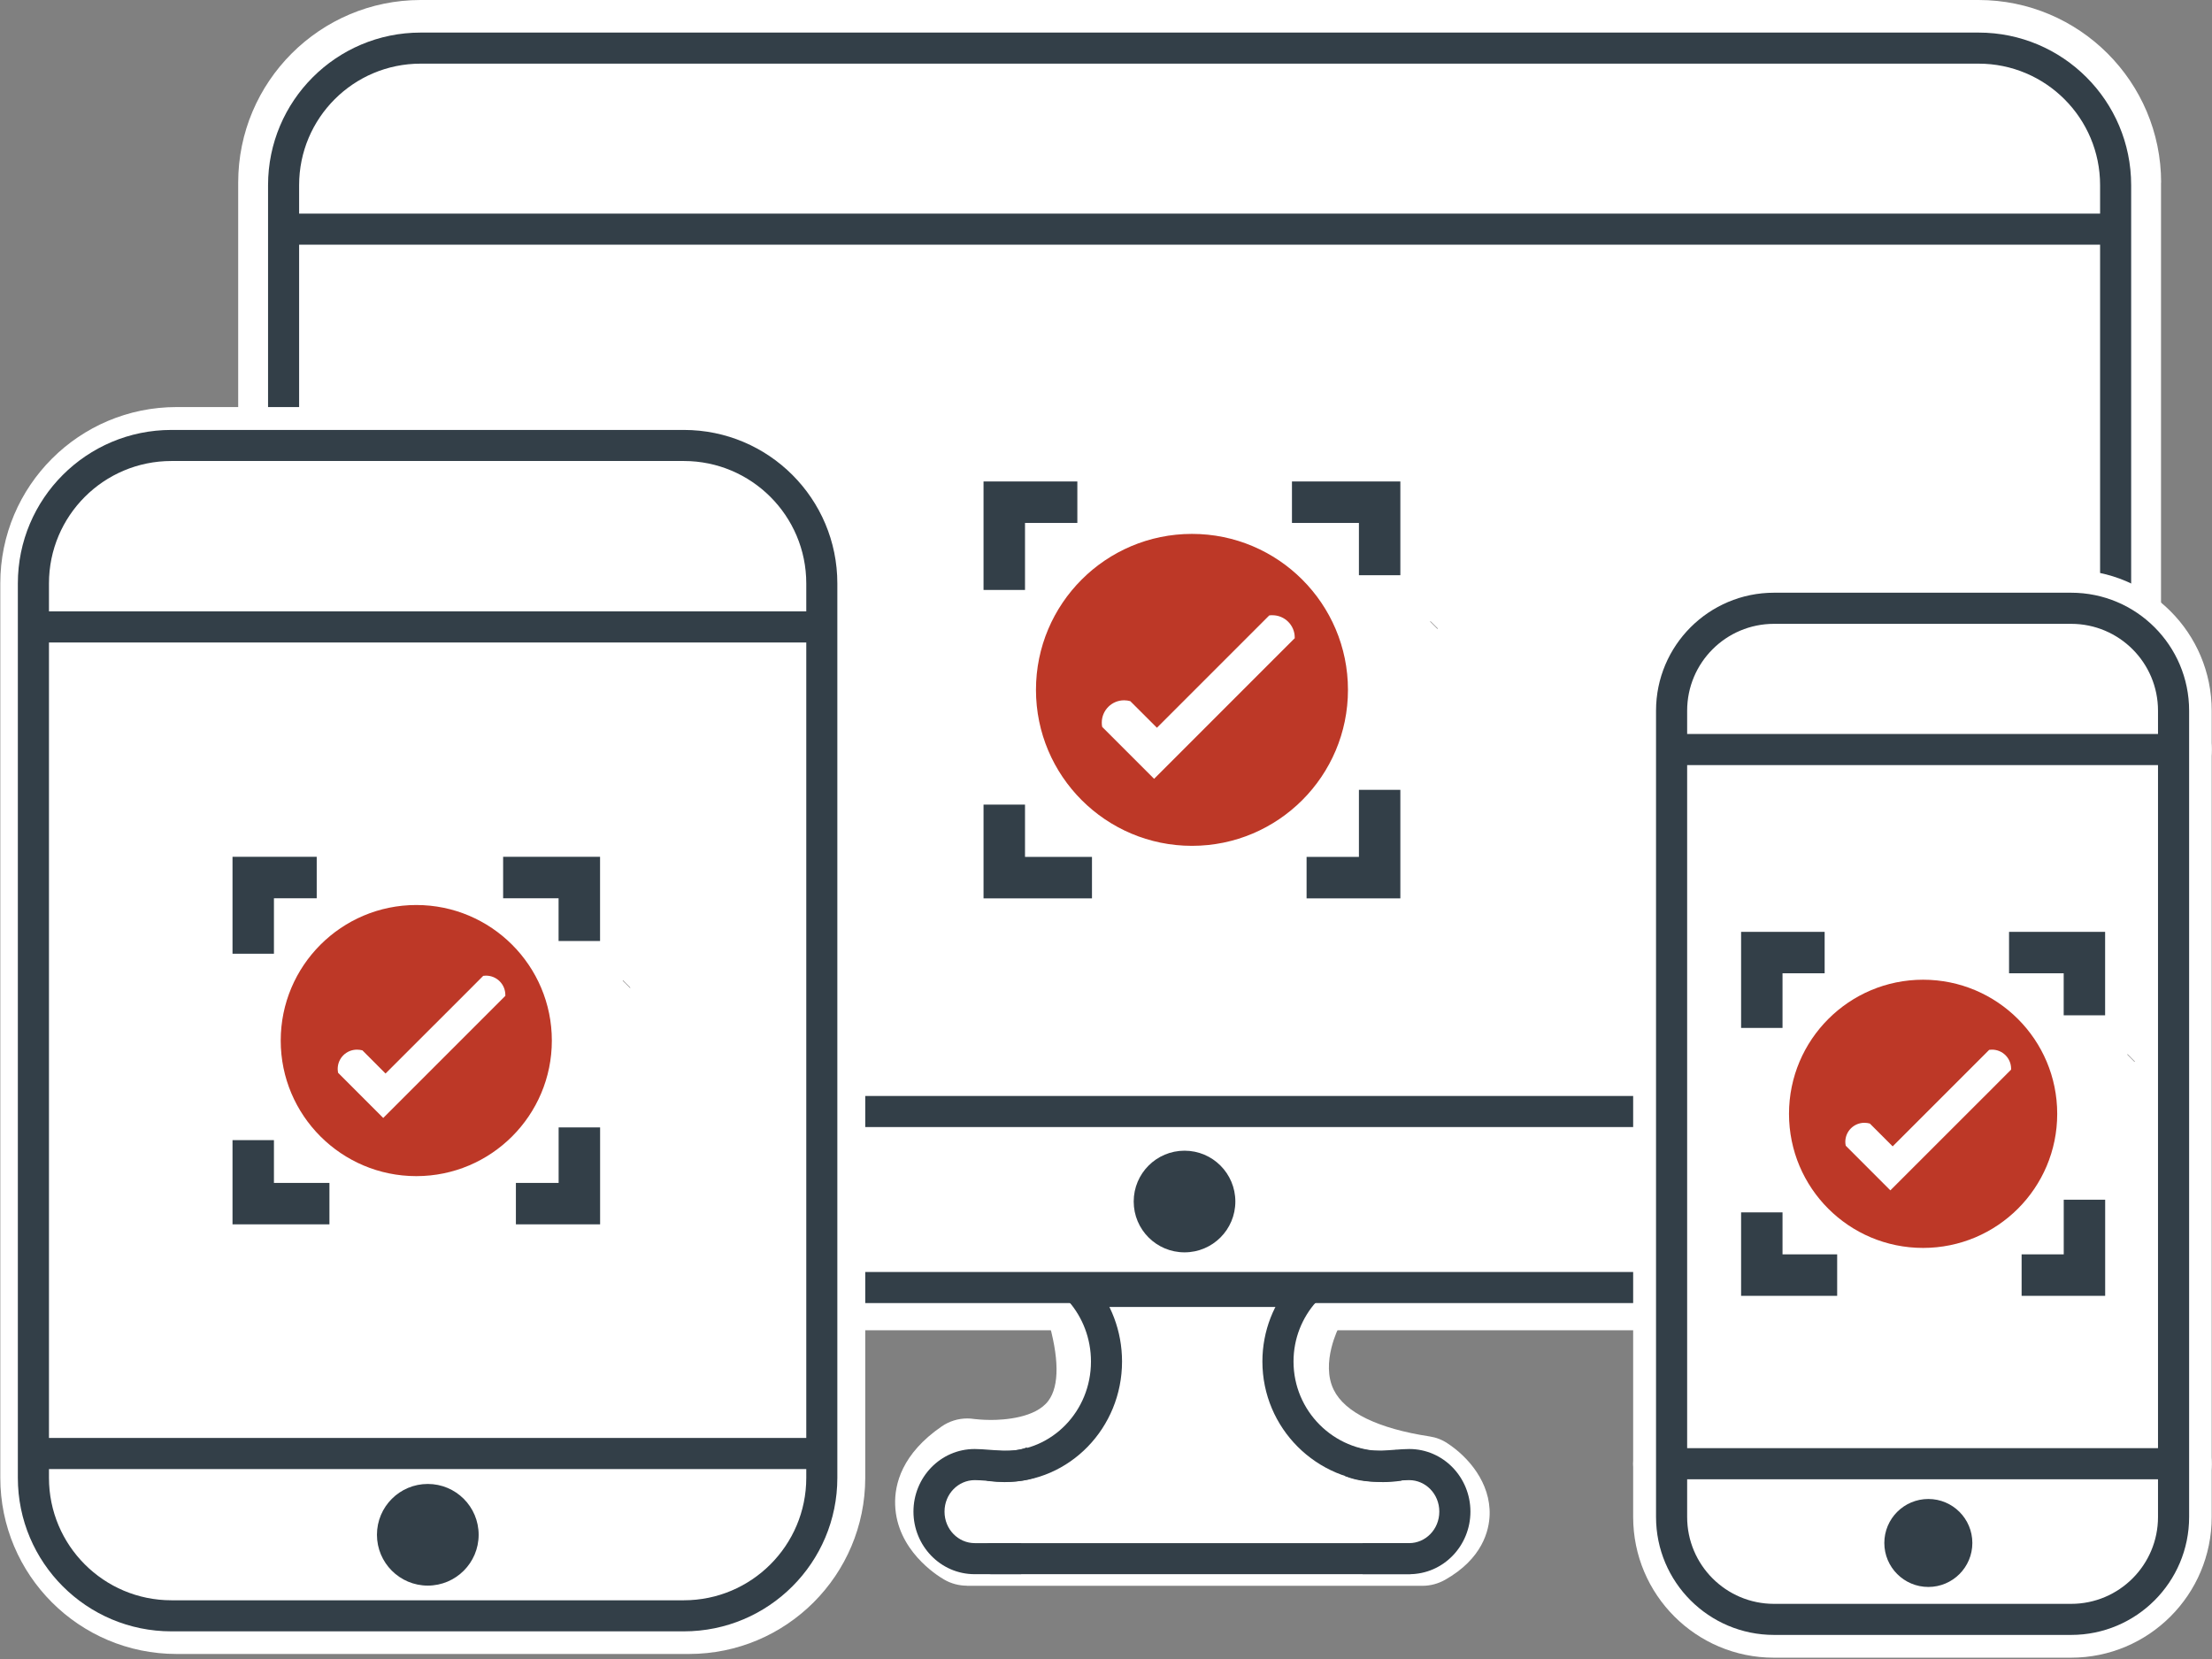 <?xml version="1.0" encoding="UTF-8"?>
<svg xmlns="http://www.w3.org/2000/svg" width="44" height="33" viewBox="0 0 44 33" fill="none">
  <rect x="0" y="0" width="44" height="33" fill="#808080" stroke="none"/>
  <g clip-path="url(#clip0_393_4957)">
    <path d="M42.986 3.631V22.83C42.986 24.834 41.359 26.461 39.356 26.461L8.368 26.461C6.365 26.461 4.738 24.834 4.738 22.83V3.631C4.738 1.627 6.365 0 8.368 0L39.356 0C41.359 0 42.988 1.627 42.988 3.633L42.986 3.631Z" fill="white"></path>
    <path d="M42.535 3.631V22.83C42.535 24.585 41.111 26.009 39.357 26.009L8.369 26.009C6.615 26.009 5.191 24.585 5.191 22.83V3.631C5.191 1.876 6.615 0.45 8.371 0.45L39.357 0.45C41.111 0.45 42.537 1.874 42.537 3.631H42.535Z" fill="white"></path>
    <path d="M19.236 31.542C19.076 31.542 18.917 31.5 18.779 31.419C18.622 31.329 17.837 30.826 17.806 29.936C17.791 29.524 17.94 28.919 18.731 28.374C18.882 28.27 19.06 28.215 19.242 28.215C19.288 28.215 19.332 28.219 19.378 28.226C19.391 28.226 19.523 28.245 19.709 28.245C19.968 28.245 20.599 28.207 20.854 27.863C21.076 27.566 21.07 26.997 20.837 26.218C20.756 25.946 20.808 25.646 20.978 25.418C21.147 25.19 21.419 25.054 21.702 25.054H25.843C26.162 25.054 26.461 25.225 26.622 25.5C26.784 25.774 26.788 26.119 26.633 26.398C26.633 26.398 26.264 27.108 26.53 27.646C26.752 28.096 27.412 28.416 28.438 28.573C28.565 28.592 28.685 28.638 28.791 28.709C29.21 28.982 29.652 29.499 29.631 30.135C29.621 30.437 29.493 31.004 28.741 31.427C28.607 31.502 28.452 31.544 28.297 31.544H19.225L19.236 31.542Z" fill="white"></path>
    <path d="M39.356 0.957H8.367C6.861 0.957 5.641 2.177 5.641 3.683V22.885C5.641 24.39 6.861 25.611 8.367 25.611H39.356C40.862 25.611 42.082 24.39 42.082 22.885V3.683C42.082 2.177 40.862 0.957 39.356 0.957Z" fill="white"></path>
    <path fill-rule="evenodd" clip-rule="evenodd" d="M8.367 1.266C7.032 1.266 5.95 2.348 5.95 3.683V22.885C5.95 24.219 7.032 25.302 8.367 25.302H39.357C40.691 25.302 41.774 24.219 41.774 22.885V3.683C41.774 2.348 40.691 1.266 39.357 1.266H8.367ZM5.332 3.683C5.332 2.007 6.691 0.648 8.367 0.648H39.357C41.033 0.648 42.392 2.007 42.392 3.683V22.885C42.392 24.561 41.033 25.92 39.357 25.92H8.367C6.691 25.92 5.332 24.561 5.332 22.885V3.683Z" fill="#333F48"></path>
    <path fill-rule="evenodd" clip-rule="evenodd" d="M5.641 4.249H42.082V4.867H5.641V4.249Z" fill="#333F48"></path>
    <path fill-rule="evenodd" clip-rule="evenodd" d="M5.332 22.11C5.332 21.939 5.47 21.801 5.641 21.801H42.083C42.254 21.801 42.392 21.939 42.392 22.11C42.392 22.281 42.254 22.419 42.083 22.419H5.641C5.47 22.419 5.332 22.281 5.332 22.11Z" fill="#333F48"></path>
    <path d="M23.562 24.911C24.121 24.911 24.573 24.459 24.573 23.9C24.573 23.342 24.121 22.889 23.562 22.889C23.003 22.889 22.551 23.342 22.551 23.9C22.551 24.459 23.003 24.911 23.562 24.911Z" fill="#333F48"></path>
    <path fill-rule="evenodd" clip-rule="evenodd" d="M28.449 12.362L28.453 12.358L28.599 12.503L28.595 12.508L28.449 12.362Z" fill="#231F20"></path>
    <path d="M23.71 10.62C21.996 10.62 20.607 12.01 20.607 13.722C20.607 15.435 21.998 16.825 23.71 16.825C25.423 16.825 26.813 15.435 26.813 13.722C26.813 12.01 25.423 10.62 23.71 10.62ZM25.75 12.699L25.327 13.121L23.491 14.958L22.957 15.492L21.924 14.459C21.918 14.432 21.916 14.403 21.916 14.374C21.916 14.129 22.115 13.93 22.36 13.93C22.402 13.93 22.444 13.936 22.483 13.947L23.013 14.476L24.872 12.617L25.247 12.242C25.268 12.238 25.289 12.238 25.31 12.238C25.555 12.238 25.754 12.437 25.754 12.68C25.754 12.686 25.754 12.692 25.754 12.699H25.75Z" fill="#BD3827"></path>
    <path fill-rule="evenodd" clip-rule="evenodd" d="M20.738 17.129L20.788 17.18L20.642 17.325L20.592 17.275L20.738 17.129Z" fill="#231F20"></path>
    <path fill-rule="evenodd" clip-rule="evenodd" d="M19.564 9.577H21.43V10.402H20.389V11.735H19.564V9.577Z" fill="#333F48"></path>
    <path fill-rule="evenodd" clip-rule="evenodd" d="M27.031 10.402H25.699V9.577H27.855V11.442H27.031V10.402Z" fill="#333F48"></path>
    <path fill-rule="evenodd" clip-rule="evenodd" d="M27.031 17.045V15.711H27.855V17.87H25.99V17.045H27.031Z" fill="#333F48"></path>
    <path fill-rule="evenodd" clip-rule="evenodd" d="M20.389 17.045V16.005H19.564V17.87H21.721V17.045H20.389Z" fill="#333F48"></path>
    <path d="M21.705 26.011H25.846C25.846 26.011 24.244 28.894 28.304 29.52C28.304 29.52 29.27 30.146 28.304 30.69H19.232C19.232 30.69 18.041 29.995 19.241 29.174C19.241 29.174 22.817 29.731 21.705 26.013V26.011Z" fill="white"></path>
    <path fill-rule="evenodd" clip-rule="evenodd" d="M21.293 25.454C21.422 25.343 21.617 25.357 21.729 25.486C22.096 25.911 22.319 26.471 22.319 27.083C22.319 28.398 21.283 29.481 19.981 29.481C19.876 29.481 19.778 29.474 19.682 29.462C19.512 29.442 19.392 29.288 19.413 29.118C19.433 28.948 19.587 28.828 19.757 28.849C19.833 28.858 19.906 28.863 19.981 28.863C20.924 28.863 21.701 28.074 21.701 27.083C21.701 26.623 21.534 26.206 21.261 25.89C21.149 25.761 21.163 25.566 21.293 25.454Z" fill="#333F48"></path>
    <path fill-rule="evenodd" clip-rule="evenodd" d="M25.111 27.083C25.111 26.468 25.342 25.907 25.722 25.482L26.183 25.894C25.901 26.21 25.73 26.626 25.73 27.083C25.73 28.066 26.527 28.863 27.51 28.863C27.603 28.863 27.693 28.856 27.779 28.842L27.878 29.452C27.758 29.472 27.635 29.481 27.51 29.481C26.186 29.481 25.111 28.407 25.111 27.083Z" fill="#333F48"></path>
    <path fill-rule="evenodd" clip-rule="evenodd" d="M19.412 31.004C19.412 30.834 19.55 30.695 19.721 30.695H28.033C28.204 30.695 28.343 30.834 28.343 31.004C28.343 31.175 28.204 31.313 28.033 31.313H19.721C19.55 31.313 19.412 31.175 19.412 31.004Z" fill="#333F48"></path>
    <path fill-rule="evenodd" clip-rule="evenodd" d="M27.487 29.473C27.269 29.479 27.007 29.466 26.756 29.361L26.994 28.791C27.125 28.845 27.283 28.86 27.469 28.855C27.557 28.852 27.644 28.846 27.735 28.839C27.739 28.838 27.743 28.838 27.748 28.838C27.839 28.831 27.938 28.823 28.031 28.823C28.713 28.823 29.249 29.389 29.249 30.068C29.249 30.747 28.713 31.313 28.031 31.313H27.105V30.695H28.031C28.354 30.695 28.63 30.424 28.63 30.068C28.63 29.713 28.354 29.442 28.031 29.442C27.966 29.442 27.89 29.447 27.795 29.454C27.789 29.455 27.784 29.455 27.778 29.456C27.691 29.462 27.59 29.47 27.487 29.473Z" fill="#333F48"></path>
    <path fill-rule="evenodd" clip-rule="evenodd" d="M19.949 28.855C20.136 28.86 20.294 28.845 20.424 28.791L20.663 29.361C20.412 29.466 20.149 29.479 19.932 29.473C19.828 29.47 19.728 29.462 19.64 29.456C19.635 29.455 19.629 29.455 19.624 29.454C19.528 29.447 19.453 29.442 19.388 29.442C19.065 29.442 18.788 29.713 18.788 30.068C18.788 30.424 19.065 30.695 19.388 30.695H20.313V31.313H19.388C18.706 31.313 18.17 30.747 18.17 30.068C18.17 29.389 18.706 28.823 19.388 28.823C19.48 28.823 19.58 28.831 19.671 28.838C19.675 28.838 19.68 28.838 19.684 28.839C19.774 28.846 19.861 28.852 19.949 28.855Z" fill="#333F48"></path>
    <path fill-rule="evenodd" clip-rule="evenodd" d="M21.186 25.688C21.186 25.517 21.324 25.379 21.495 25.379H25.952C26.123 25.379 26.262 25.517 26.262 25.688C26.262 25.859 26.123 25.997 25.952 25.997H21.495C21.324 25.997 21.186 25.859 21.186 25.688Z" fill="#333F48"></path>
    <path d="M16.902 29.394V11.604C16.902 9.838 15.471 8.406 13.705 8.406H3.513C1.747 8.406 0.316 9.838 0.316 11.604V29.394C0.316 31.16 1.747 32.591 3.513 32.591H13.705C15.471 32.591 16.902 31.16 16.902 29.394Z" fill="white"></path>
    <path fill-rule="evenodd" clip-rule="evenodd" d="M16.593 11.604C16.593 10.008 15.3 8.716 13.705 8.716H3.512C1.917 8.716 0.624 10.008 0.624 11.604V29.394C0.624 30.989 1.917 32.282 3.512 32.282H13.705C15.3 32.282 16.593 30.989 16.593 29.394V11.604ZM13.705 8.097C15.641 8.097 17.211 9.667 17.211 11.604V29.394C17.211 31.331 15.641 32.9 13.705 32.9H3.512C1.576 32.9 0.006 31.331 0.006 29.394V11.604C0.006 9.667 1.576 8.097 3.512 8.097H13.705Z" fill="white"></path>
    <path fill-rule="evenodd" clip-rule="evenodd" d="M0.971 12.161H16.653V12.78H0.971V12.161Z" fill="white"></path>
    <path d="M8.612 31.992C7.804 31.992 7.148 31.335 7.148 30.529C7.148 29.723 7.806 29.063 8.612 29.063C9.418 29.063 10.078 29.721 10.078 30.529C10.078 31.337 9.42 31.992 8.612 31.992Z" fill="white"></path>
    <path fill-rule="evenodd" clip-rule="evenodd" d="M8.613 29.166C7.864 29.166 7.253 29.779 7.253 30.529C7.253 31.278 7.862 31.889 8.613 31.889C9.365 31.889 9.976 31.28 9.976 30.529C9.976 29.778 9.363 29.166 8.613 29.166ZM7.047 30.529C7.047 29.666 7.75 28.96 8.613 28.96C9.476 28.96 10.182 29.664 10.182 30.529C10.182 31.394 9.478 32.096 8.613 32.096C7.748 32.096 7.047 31.392 7.047 30.529Z" fill="white"></path>
    <path d="M13.601 8.861H3.409C1.893 8.861 0.664 10.09 0.664 11.606V29.396C0.664 30.912 1.893 32.141 3.409 32.141H13.601C15.117 32.141 16.346 30.912 16.346 29.396V11.606C16.346 10.09 15.117 8.861 13.601 8.861Z" fill="white"></path>
    <path fill-rule="evenodd" clip-rule="evenodd" d="M3.41 9.17C2.064 9.17 0.974 10.26 0.974 11.606V29.396C0.974 30.741 2.064 31.832 3.41 31.832H13.602C14.947 31.832 16.038 30.741 16.038 29.396V11.606C16.038 10.26 14.947 9.17 13.602 9.17H3.41ZM0.355 11.606C0.355 9.919 1.723 8.552 3.41 8.552H13.602C15.289 8.552 16.656 9.919 16.656 11.606V29.396C16.656 31.083 15.289 32.45 13.602 32.45H3.41C1.723 32.45 0.355 31.083 0.355 29.396V11.606Z" fill="#333F48"></path>
    <path fill-rule="evenodd" clip-rule="evenodd" d="M0.869 28.603H16.549V29.222H0.869V28.603Z" fill="#333F48"></path>
    <path fill-rule="evenodd" clip-rule="evenodd" d="M0.869 12.161H16.549V12.78H0.869V12.161Z" fill="#333F48"></path>
    <path d="M8.509 31.54C9.068 31.54 9.521 31.087 9.521 30.529C9.521 29.97 9.068 29.518 8.509 29.518C7.951 29.518 7.498 29.97 7.498 30.529C7.498 31.087 7.951 31.54 8.509 31.54Z" fill="#333F48"></path>
    <path fill-rule="evenodd" clip-rule="evenodd" d="M12.387 19.506L12.391 19.502L12.537 19.647L12.533 19.651L12.387 19.506Z" fill="#231F20"></path>
    <path d="M8.281 18.002C6.792 18.002 5.584 19.21 5.584 20.699C5.584 22.187 6.792 23.395 8.281 23.395C9.769 23.395 10.977 22.187 10.977 20.699C10.977 19.21 9.769 18.002 8.281 18.002ZM10.052 19.809L9.684 20.177L8.088 21.773L7.623 22.238L6.725 21.339C6.721 21.314 6.717 21.289 6.717 21.264C6.717 21.05 6.888 20.879 7.102 20.879C7.14 20.879 7.175 20.885 7.209 20.893L7.669 21.354L9.286 19.738L9.612 19.411C9.631 19.409 9.648 19.407 9.667 19.407C9.88 19.407 10.052 19.578 10.052 19.792C10.052 19.798 10.052 19.803 10.052 19.809Z" fill="#BD3827"></path>
    <path fill-rule="evenodd" clip-rule="evenodd" d="M5.708 23.647L5.752 23.691L5.606 23.837L5.562 23.793L5.708 23.647Z" fill="#231F20"></path>
    <path fill-rule="evenodd" clip-rule="evenodd" d="M4.625 17.043H6.3V17.868H5.449V18.971H4.625V17.043Z" fill="#333F48"></path>
    <path fill-rule="evenodd" clip-rule="evenodd" d="M11.111 17.868H10.008V17.043H11.936V18.718H11.111V17.868Z" fill="#333F48"></path>
    <path fill-rule="evenodd" clip-rule="evenodd" d="M11.112 23.53V22.426H11.937V24.354H10.262V23.53H11.112Z" fill="#333F48"></path>
    <path fill-rule="evenodd" clip-rule="evenodd" d="M5.449 23.53V22.679H4.625V24.354H6.553V23.53H5.449Z" fill="#333F48"></path>
    <path d="M43.685 30.175V14.137C43.685 12.762 42.571 11.648 41.196 11.648H35.285C33.911 11.648 32.796 12.762 32.796 14.137V30.175C32.796 31.55 33.911 32.664 35.285 32.664H41.196C42.571 32.664 43.685 31.55 43.685 30.175Z" fill="white"></path>
    <path fill-rule="evenodd" clip-rule="evenodd" d="M43.376 14.137C43.376 12.933 42.4 11.957 41.196 11.957H35.285C34.081 11.957 33.105 12.933 33.105 14.137V30.175C33.105 31.379 34.081 32.355 35.285 32.355H41.196C42.4 32.355 43.376 31.379 43.376 30.175V14.137ZM41.196 11.338C42.741 11.338 43.994 12.591 43.994 14.137V30.175C43.994 31.721 42.741 32.974 41.196 32.974H35.285C33.739 32.974 32.486 31.721 32.486 30.175V14.137C32.486 12.591 33.739 11.338 35.285 11.338H41.196Z" fill="white"></path>
    <path d="M43.232 29.568H33.247C32.998 29.568 32.795 29.365 32.795 29.116C32.795 28.866 32.998 28.663 33.247 28.663H43.232C43.481 28.663 43.684 28.866 43.684 29.116C43.684 29.365 43.481 29.568 43.232 29.568Z" fill="white"></path>
    <path fill-rule="evenodd" clip-rule="evenodd" d="M33.248 28.973C33.169 28.973 33.105 29.037 33.105 29.116C33.105 29.194 33.169 29.259 33.248 29.259H43.233C43.311 29.259 43.376 29.194 43.376 29.116C43.376 29.037 43.311 28.973 43.233 28.973H33.248ZM32.486 29.116C32.486 28.696 32.828 28.354 33.248 28.354H43.233C43.653 28.354 43.994 28.696 43.994 29.116C43.994 29.535 43.653 29.877 43.233 29.877H33.248C32.828 29.877 32.486 29.535 32.486 29.116Z" fill="white"></path>
    <path fill-rule="evenodd" clip-rule="evenodd" d="M33.25 28.806H43.233V29.425H33.25V28.806Z" fill="white"></path>
    <path d="M43.232 15.362H33.247C32.998 15.362 32.795 15.159 32.795 14.909C32.795 14.66 32.998 14.457 33.247 14.457H43.232C43.481 14.457 43.684 14.66 43.684 14.909C43.684 15.159 43.481 15.362 43.232 15.362Z" fill="white"></path>
    <path fill-rule="evenodd" clip-rule="evenodd" d="M33.248 14.766C33.169 14.766 33.105 14.831 33.105 14.909C33.105 14.988 33.169 15.053 33.248 15.053H43.233C43.311 15.053 43.376 14.988 43.376 14.909C43.376 14.831 43.311 14.766 43.233 14.766H33.248ZM32.486 14.909C32.486 14.49 32.828 14.148 33.248 14.148H43.233C43.653 14.148 43.994 14.49 43.994 14.909C43.994 15.329 43.653 15.671 43.233 15.671H33.248C32.828 15.671 32.486 15.329 32.486 14.909Z" fill="white"></path>
    <path fill-rule="evenodd" clip-rule="evenodd" d="M33.25 14.6H43.233V15.219H33.25V14.6Z" fill="white"></path>
    <path d="M38.357 32.02C39.09 32.02 39.684 31.425 39.684 30.692C39.684 29.959 39.09 29.365 38.357 29.365C37.624 29.365 37.029 29.959 37.029 30.692C37.029 31.425 37.624 32.02 38.357 32.02Z" fill="white"></path>
    <path fill-rule="evenodd" clip-rule="evenodd" d="M38.356 29.468C37.68 29.468 37.132 30.016 37.132 30.692C37.132 31.368 37.68 31.916 38.356 31.916C39.032 31.916 39.581 31.368 39.581 30.692C39.581 30.016 39.032 29.468 38.356 29.468ZM36.926 30.692C36.926 29.902 37.566 29.262 38.356 29.262C39.146 29.262 39.787 29.902 39.787 30.692C39.787 31.482 39.146 32.123 38.356 32.123C37.566 32.123 36.926 31.482 36.926 30.692Z" fill="white"></path>
    <path d="M38.356 31.567C38.839 31.567 39.231 31.175 39.231 30.692C39.231 30.209 38.839 29.817 38.356 29.817C37.872 29.817 37.48 30.209 37.48 30.692C37.48 31.175 37.872 31.567 38.356 31.567Z" fill="white"></path>
    <path fill-rule="evenodd" clip-rule="evenodd" d="M38.357 29.92C37.931 29.92 37.585 30.266 37.585 30.692C37.585 31.119 37.931 31.464 38.357 31.464C38.784 31.464 39.129 31.119 39.129 30.692C39.129 30.266 38.784 29.92 38.357 29.92ZM37.379 30.692C37.379 30.152 37.817 29.714 38.357 29.714C38.897 29.714 39.335 30.152 39.335 30.692C39.335 31.232 38.897 31.67 38.357 31.67C37.817 31.67 37.379 31.232 37.379 30.692Z" fill="white"></path>
    <path d="M41.198 12.1H35.287C34.162 12.1 33.25 13.012 33.25 14.137V30.175C33.25 31.3 34.162 32.212 35.287 32.212H41.198C42.323 32.212 43.235 31.3 43.235 30.175V14.137C43.235 13.012 42.323 12.1 41.198 12.1Z" fill="white"></path>
    <path fill-rule="evenodd" clip-rule="evenodd" d="M35.288 12.409C34.333 12.409 33.56 13.182 33.56 14.137V30.175C33.56 31.129 34.333 31.903 35.288 31.903H41.198C42.153 31.903 42.926 31.129 42.926 30.175V14.137C42.926 13.182 42.153 12.409 41.198 12.409H35.288ZM32.941 14.137C32.941 12.841 33.992 11.79 35.288 11.79H41.198C42.494 11.79 43.545 12.841 43.545 14.137V30.175C43.545 31.471 42.494 32.521 41.198 32.521H35.288C33.992 32.521 32.941 31.471 32.941 30.175V14.137Z" fill="#333F48"></path>
    <path fill-rule="evenodd" clip-rule="evenodd" d="M42.315 20.975L42.319 20.971L42.464 21.117L42.46 21.121L42.315 20.975Z" fill="#231F20"></path>
    <path d="M38.253 19.488C36.782 19.488 35.586 20.682 35.586 22.156C35.586 23.63 36.779 24.823 38.253 24.823C39.727 24.823 40.921 23.63 40.921 22.156C40.921 20.682 39.727 19.488 38.253 19.488ZM40.006 21.274L39.642 21.639L38.063 23.217L37.602 23.678L36.715 22.79C36.71 22.767 36.706 22.742 36.706 22.715C36.706 22.503 36.876 22.334 37.087 22.334C37.125 22.334 37.16 22.34 37.194 22.349L37.648 22.803L39.246 21.205L39.568 20.883C39.585 20.881 39.604 20.879 39.623 20.879C39.834 20.879 40.004 21.048 40.004 21.26C40.004 21.266 40.004 21.27 40.004 21.276L40.006 21.274Z" fill="#BD3827"></path>
    <path fill-rule="evenodd" clip-rule="evenodd" d="M35.709 25.071L35.752 25.113L35.61 25.262L35.566 25.22L35.709 25.071Z" fill="#231F20"></path>
    <path fill-rule="evenodd" clip-rule="evenodd" d="M34.633 18.536H36.295V19.36H35.457V20.447H34.633V18.536Z" fill="#333F48"></path>
    <path fill-rule="evenodd" clip-rule="evenodd" d="M41.05 19.36H39.963V18.536H41.874V20.196H41.05V19.36Z" fill="#333F48"></path>
    <path fill-rule="evenodd" clip-rule="evenodd" d="M41.051 24.951V23.864H41.875V25.776H40.213V24.951H41.051Z" fill="#333F48"></path>
    <path fill-rule="evenodd" clip-rule="evenodd" d="M35.457 24.951V24.116H34.633V25.776H36.544V24.951H35.457Z" fill="#333F48"></path>
    <path fill-rule="evenodd" clip-rule="evenodd" d="M33.25 28.806H43.233V29.425H33.25V28.806Z" fill="#333F48"></path>
    <path fill-rule="evenodd" clip-rule="evenodd" d="M33.25 14.6H43.233V15.219H33.25V14.6Z" fill="#333F48"></path>
    <path d="M38.358 31.567C38.841 31.567 39.233 31.175 39.233 30.692C39.233 30.209 38.841 29.817 38.358 29.817C37.874 29.817 37.482 30.209 37.482 30.692C37.482 31.175 37.874 31.567 38.358 31.567Z" fill="#333F48"></path>
  </g>
  <defs>
    <clipPath id="clip0_393_4957">
      <rect width="44" height="32.978" fill="white"></rect>
    </clipPath>
  </defs>
</svg>
